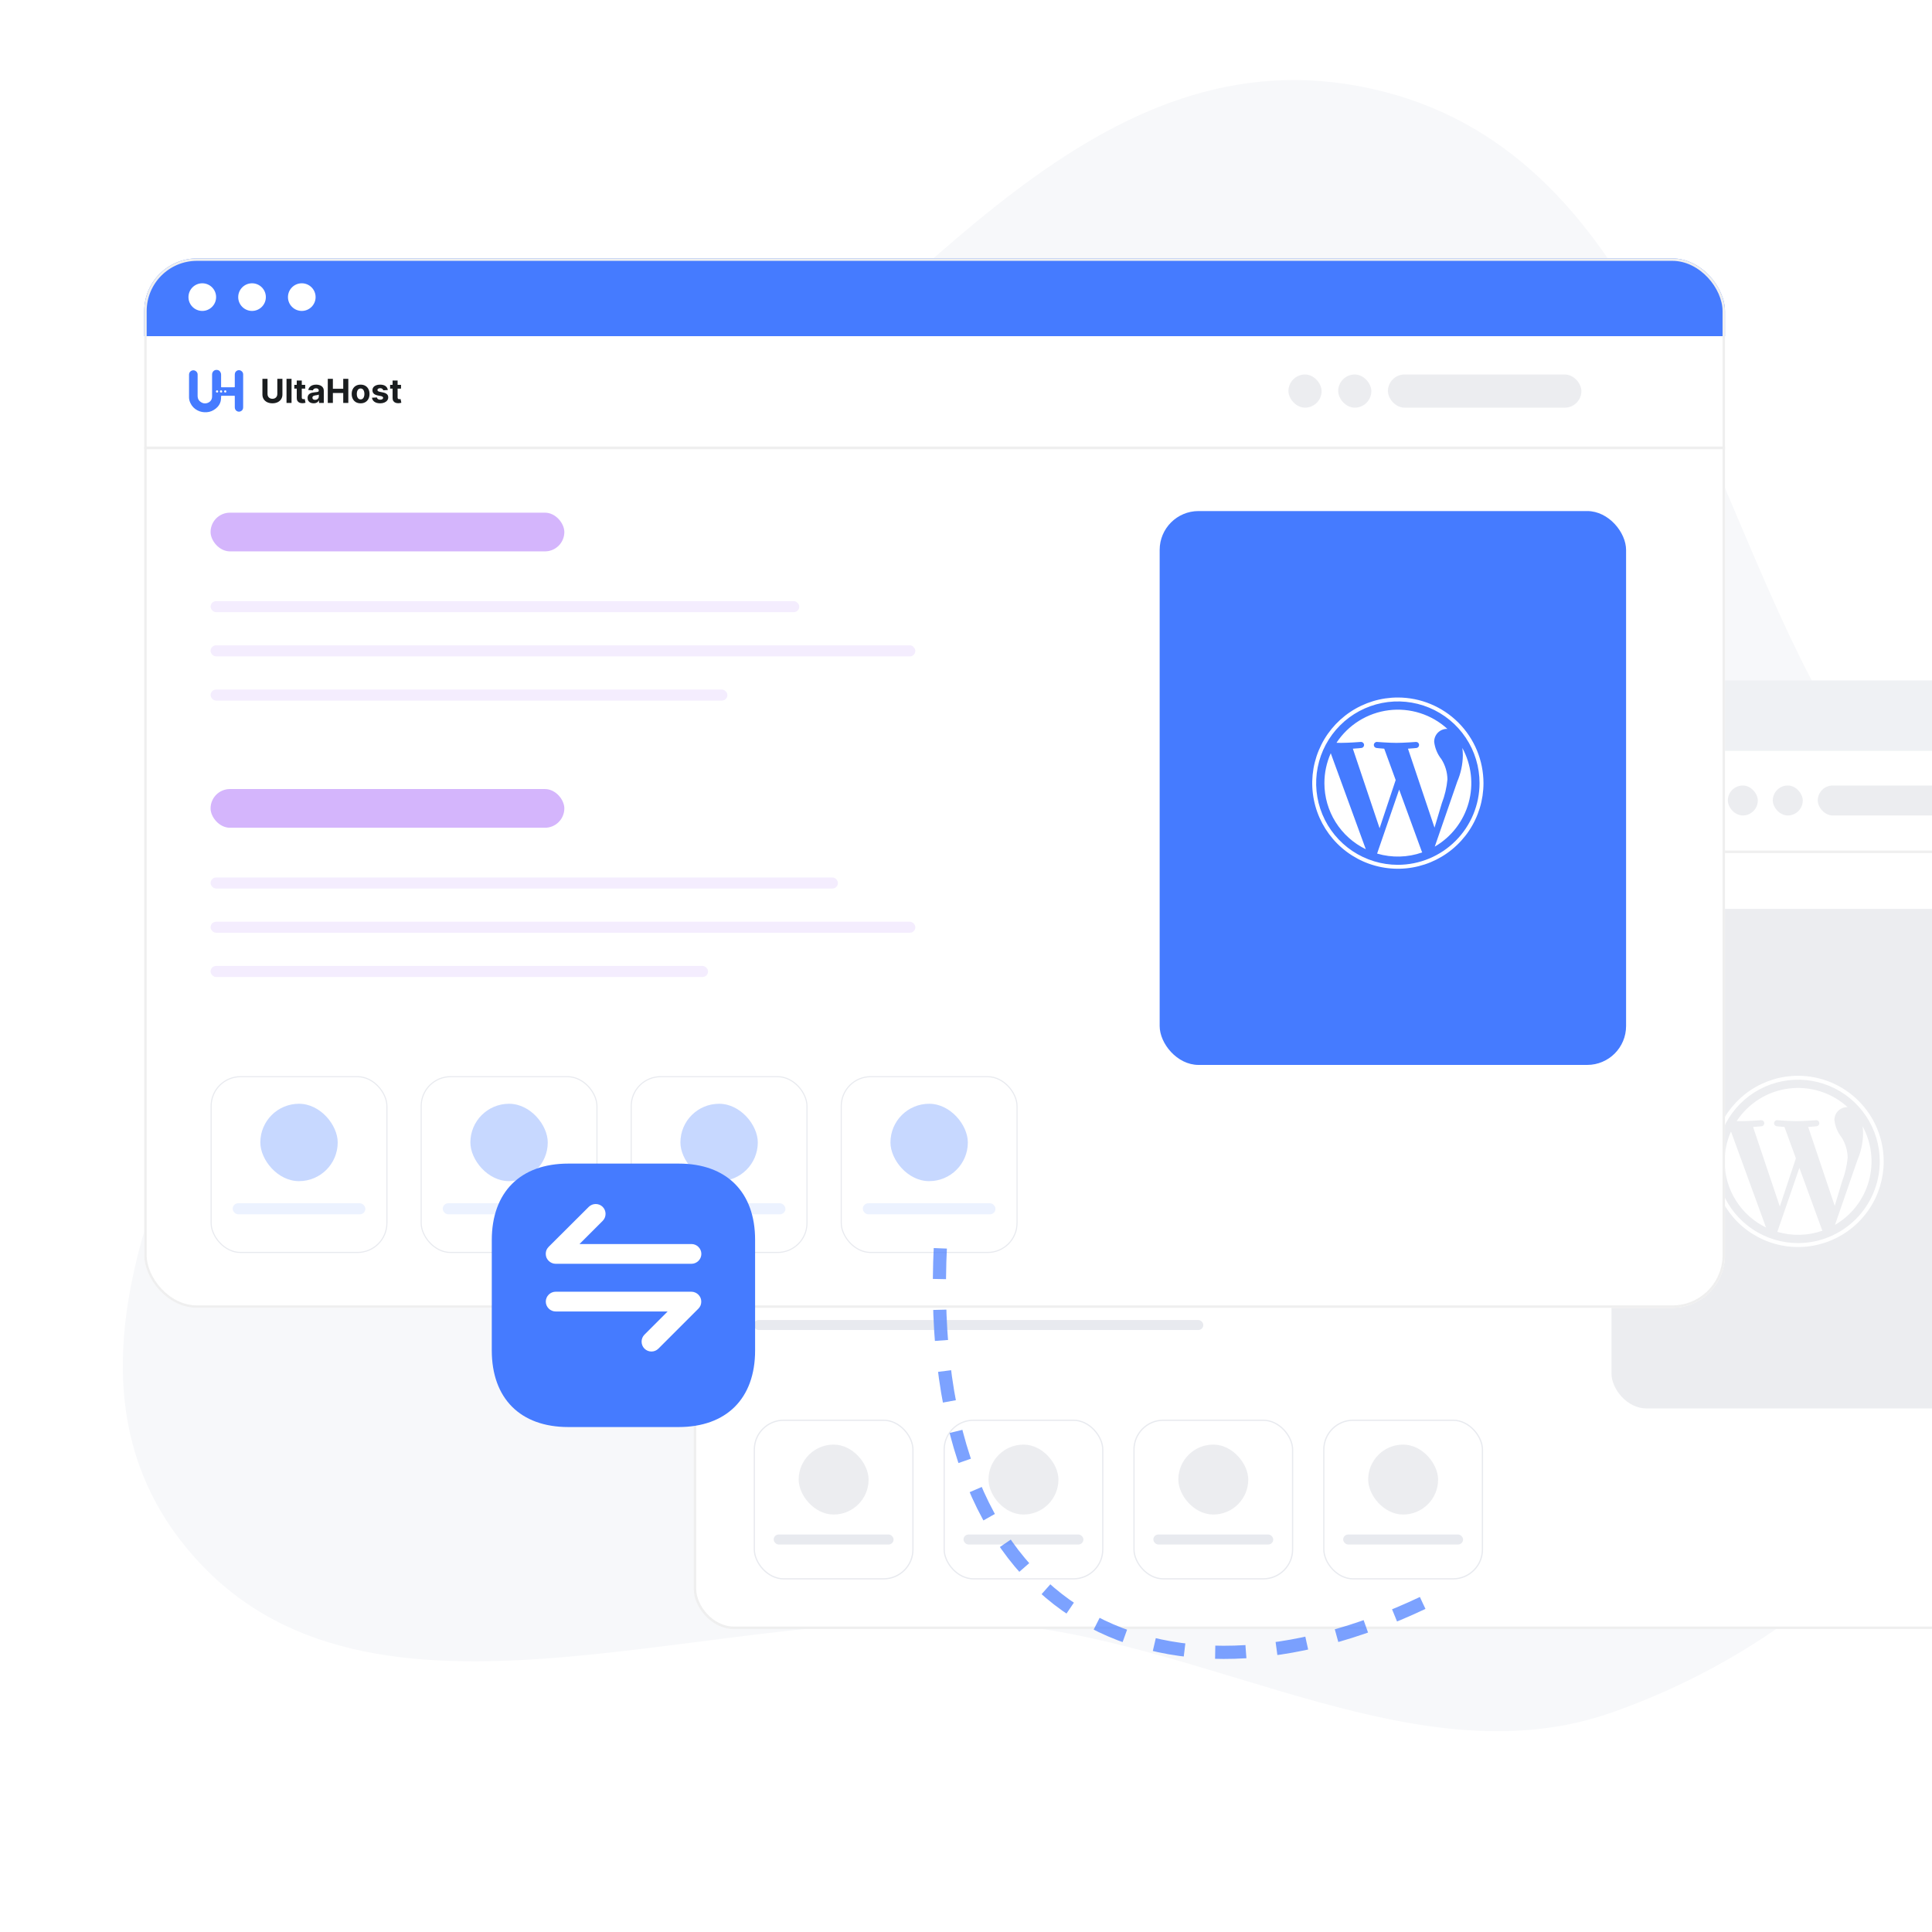 <svg width="440" height="440" viewBox="0 0 440 440" fill="none" xmlns="http://www.w3.org/2000/svg">
<g clip-path="url(#clip0_7280_7406)">
<rect width="440" height="440" fill="white"/>
<path fill-rule="evenodd" clip-rule="evenodd" d="M69.751 197.266C88.083 157.243 123.521 130.86 160.861 103.597C208.416 68.877 249.794 6.369 312.281 20.191C374.764 34.011 386.565 108.205 415.243 159.863C438.787 202.275 470.879 244.122 461.484 288.957C451.948 334.465 415.18 373.129 367.01 390.034C323.742 405.219 277.904 375.12 230.388 370.062C166.357 363.247 87.279 400.908 45.342 355.796C3.952 311.274 46.511 248.002 69.751 197.266Z" fill="#F7F8FA"/>
<rect x="158.284" y="155.284" width="325.431" height="215.431" rx="8.817" fill="white"/>
<rect x="158.284" y="155.284" width="325.431" height="215.431" rx="8.817" stroke="#EFEFEF" stroke-width="0.569"/>
<rect x="158" y="155" width="326" height="16" fill="#EFF1F4"/>
<circle cx="169.946" cy="162.964" r="2.844" fill="#C3C5C9"/>
<circle cx="180.186" cy="162.964" r="2.844" fill="#C3C5C9"/>
<circle cx="190.424" cy="162.964" r="2.844" fill="#C3C5C9"/>
<g clip-path="url(#clip1_7280_7406)">
<path d="M178.358 182.277C178.358 183.412 178.363 184.548 178.356 185.683C178.354 186.044 178.175 186.32 177.845 186.468C177.271 186.726 176.641 186.307 176.638 185.673C176.633 184.927 176.636 184.182 176.636 183.436C176.636 183.269 176.635 183.269 176.473 183.269C175.639 183.269 174.805 183.269 173.971 183.269C173.831 183.269 173.819 183.278 173.818 183.417C173.815 183.744 173.807 184.07 173.729 184.391C173.581 185.01 173.228 185.494 172.742 185.89C172.188 186.34 171.557 186.615 170.842 186.659C170.175 186.7 169.533 186.585 168.935 186.268C168.292 185.93 167.812 185.436 167.504 184.779C167.325 184.402 167.218 184.009 167.219 183.588C167.222 182.037 167.22 180.487 167.221 178.937C167.221 178.479 167.513 178.125 167.959 178.04C168.453 177.945 168.968 178.352 168.986 178.854C168.992 179.045 168.988 179.236 168.988 179.427C168.988 180.706 168.996 181.984 168.985 183.263C168.979 183.99 169.323 184.447 169.969 184.735C170.609 185.021 171.599 184.725 171.881 183.935C171.943 183.76 171.962 183.578 171.962 183.393C171.962 181.894 171.962 180.395 171.962 178.896C171.962 178.374 172.341 177.953 172.859 177.943C173.265 177.935 173.614 178.145 173.77 178.622C173.805 178.727 173.817 178.836 173.817 178.947C173.816 179.748 173.817 180.549 173.817 181.35C173.817 181.521 173.819 181.523 173.987 181.523C174.821 181.523 175.655 181.523 176.489 181.523C176.633 181.523 176.635 181.521 176.635 181.374C176.635 180.544 176.635 179.713 176.635 178.882C176.635 178.493 176.847 178.182 177.205 178.049C177.53 177.927 177.911 178.029 178.151 178.313C178.291 178.479 178.358 178.673 178.358 178.892C178.358 180.02 178.358 181.148 178.358 182.276V182.277ZM174.036 182.381C174.034 182.238 173.941 182.145 173.801 182.149C173.688 182.151 173.577 182.257 173.577 182.364C173.576 182.503 173.688 182.611 173.831 182.608C173.97 182.605 174.038 182.531 174.036 182.381ZM172.978 182.607C173.121 182.609 173.213 182.527 173.217 182.393C173.222 182.263 173.116 182.15 172.99 182.149C172.868 182.148 172.76 182.255 172.756 182.377C172.753 182.514 172.839 182.604 172.977 182.607H172.978ZM174.896 182.385C174.899 182.247 174.81 182.15 174.678 182.148C174.551 182.146 174.44 182.249 174.438 182.372C174.436 182.499 174.536 182.604 174.664 182.607C174.803 182.612 174.892 182.527 174.896 182.385Z" fill="#457BFF"/>
</g>
<path d="M185.391 179.652H186.44V182.876C186.44 183.238 186.354 183.554 186.181 183.826C186.009 184.097 185.769 184.309 185.461 184.461C185.152 184.611 184.793 184.687 184.382 184.687C183.97 184.687 183.61 184.611 183.301 184.461C182.992 184.309 182.752 184.097 182.581 183.826C182.41 183.554 182.324 183.238 182.324 182.876V179.652H183.374V182.786C183.374 182.975 183.415 183.143 183.497 183.29C183.581 183.437 183.699 183.553 183.851 183.637C184.003 183.721 184.18 183.763 184.382 183.763C184.586 183.763 184.763 183.721 184.913 183.637C185.065 183.553 185.182 183.437 185.264 183.29C185.348 183.143 185.391 182.975 185.391 182.786V179.652ZM188.317 179.652V184.616H187.284V179.652H188.317ZM191.125 180.893V181.669H188.882V180.893H191.125ZM189.391 180.001H190.424V183.472C190.424 183.567 190.439 183.642 190.468 183.695C190.497 183.747 190.537 183.783 190.589 183.804C190.642 183.825 190.704 183.836 190.773 183.836C190.822 183.836 190.87 183.832 190.919 183.824C190.967 183.814 191.004 183.807 191.03 183.802L191.193 184.57C191.141 184.586 191.068 184.605 190.974 184.626C190.881 184.649 190.767 184.662 190.633 184.667C190.384 184.677 190.166 184.644 189.978 184.568C189.792 184.492 189.648 184.374 189.544 184.214C189.441 184.054 189.39 183.852 189.391 183.608V180.001ZM192.859 184.687C192.622 184.687 192.41 184.645 192.224 184.563C192.038 184.479 191.891 184.355 191.783 184.192C191.676 184.027 191.623 183.822 191.623 183.576C191.623 183.369 191.661 183.196 191.737 183.055C191.813 182.915 191.916 182.801 192.047 182.716C192.178 182.63 192.327 182.565 192.493 182.522C192.661 182.478 192.837 182.447 193.021 182.43C193.238 182.407 193.413 182.386 193.545 182.367C193.678 182.346 193.774 182.315 193.834 182.275C193.893 182.234 193.923 182.174 193.923 182.095V182.081C193.923 181.927 193.875 181.808 193.778 181.724C193.682 181.64 193.547 181.598 193.371 181.598C193.185 181.598 193.037 181.639 192.927 181.722C192.817 181.803 192.744 181.904 192.709 182.027L191.754 181.95C191.802 181.723 191.898 181.528 192.04 181.363C192.182 181.197 192.365 181.069 192.59 180.98C192.816 180.89 193.078 180.844 193.375 180.844C193.582 180.844 193.78 180.869 193.969 180.917C194.16 180.966 194.329 181.041 194.476 181.143C194.625 181.244 194.742 181.375 194.827 181.535C194.913 181.694 194.956 181.883 194.956 182.105V184.616H193.977V184.1H193.947C193.888 184.216 193.808 184.319 193.708 184.408C193.607 184.495 193.487 184.564 193.346 184.614C193.206 184.662 193.043 184.687 192.859 184.687ZM193.155 183.974C193.307 183.974 193.441 183.944 193.557 183.884C193.674 183.823 193.765 183.74 193.831 183.637C193.897 183.533 193.931 183.416 193.931 183.285V182.89C193.898 182.911 193.854 182.931 193.797 182.948C193.742 182.965 193.68 182.98 193.611 182.995C193.541 183.007 193.472 183.02 193.402 183.031C193.333 183.041 193.27 183.049 193.213 183.058C193.092 183.075 192.986 183.104 192.895 183.142C192.805 183.181 192.735 183.234 192.685 183.3C192.634 183.365 192.609 183.445 192.609 183.542C192.609 183.683 192.66 183.79 192.762 183.865C192.866 183.937 192.996 183.974 193.155 183.974ZM195.776 184.616V179.652H196.826V181.7H198.957V179.652H200.004V184.616H198.957V182.565H196.826V184.616H195.776ZM202.532 184.689C202.156 184.689 201.83 184.609 201.555 184.449C201.282 184.287 201.071 184.063 200.923 183.775C200.774 183.486 200.7 183.15 200.7 182.769C200.7 182.384 200.774 182.048 200.923 181.761C201.071 181.471 201.282 181.247 201.555 181.087C201.83 180.925 202.156 180.844 202.532 180.844C202.909 180.844 203.234 180.925 203.507 181.087C203.782 181.247 203.993 181.471 204.142 181.761C204.291 182.048 204.365 182.384 204.365 182.769C204.365 183.15 204.291 183.486 204.142 183.775C203.993 184.063 203.782 184.287 203.507 184.449C203.234 184.609 202.909 184.689 202.532 184.689ZM202.537 183.889C202.708 183.889 202.852 183.841 202.966 183.744C203.081 183.645 203.167 183.511 203.226 183.341C203.285 183.171 203.315 182.978 203.315 182.762C203.315 182.545 203.285 182.352 203.226 182.182C203.167 182.013 203.081 181.879 202.966 181.78C202.852 181.681 202.708 181.632 202.537 181.632C202.364 181.632 202.219 181.681 202.101 181.78C201.984 181.879 201.896 182.013 201.837 182.182C201.778 182.352 201.749 182.545 201.749 182.762C201.749 182.978 201.778 183.171 201.837 183.341C201.896 183.511 201.984 183.645 202.101 183.744C202.219 183.841 202.364 183.889 202.537 183.889ZM208.134 181.955L207.189 182.013C207.173 181.932 207.138 181.859 207.085 181.795C207.031 181.728 206.961 181.676 206.874 181.637C206.788 181.597 206.686 181.576 206.566 181.576C206.406 181.576 206.271 181.61 206.161 181.678C206.051 181.744 205.996 181.833 205.996 181.945C205.996 182.034 206.032 182.109 206.103 182.17C206.174 182.232 206.296 182.281 206.469 182.318L207.143 182.454C207.505 182.528 207.775 182.648 207.953 182.813C208.13 182.978 208.219 183.194 208.219 183.462C208.219 183.706 208.147 183.921 208.003 184.105C207.861 184.289 207.666 184.433 207.417 184.536C207.17 184.638 206.884 184.689 206.561 184.689C206.068 184.689 205.676 184.586 205.383 184.381C205.092 184.174 204.922 183.893 204.872 183.537L205.887 183.484C205.918 183.634 205.992 183.749 206.11 183.828C206.228 183.906 206.379 183.945 206.564 183.945C206.745 183.945 206.89 183.91 207 183.841C207.111 183.769 207.168 183.678 207.17 183.567C207.168 183.473 207.128 183.396 207.051 183.336C206.973 183.275 206.854 183.228 206.692 183.196L206.047 183.067C205.684 182.995 205.413 182.868 205.235 182.689C205.059 182.51 204.971 182.281 204.971 182.003C204.971 181.764 205.036 181.558 205.165 181.385C205.296 181.212 205.479 181.079 205.715 180.985C205.953 180.891 206.231 180.844 206.549 180.844C207.019 180.844 207.389 180.944 207.659 181.143C207.931 181.341 208.089 181.612 208.134 181.955ZM210.85 180.893V181.669H208.608V180.893H210.85ZM209.117 180.001H210.149V183.472C210.149 183.567 210.164 183.642 210.193 183.695C210.222 183.747 210.262 183.783 210.314 183.804C210.368 183.825 210.429 183.836 210.498 183.836C210.547 183.836 210.595 183.832 210.644 183.824C210.692 183.814 210.73 183.807 210.755 183.802L210.918 184.57C210.866 184.586 210.793 184.605 210.7 184.626C210.606 184.649 210.492 184.662 210.358 184.667C210.109 184.677 209.891 184.644 209.703 184.568C209.517 184.492 209.373 184.374 209.269 184.214C209.166 184.054 209.115 183.852 209.117 183.608V180.001Z" fill="#1A1D1F"/>
<path d="M158 194H484" stroke="#EFEFEF" stroke-width="0.569"/>
<rect x="413.982" y="178.892" width="39.819" height="6.826" rx="3.413" fill="#DBDDE2" fill-opacity="0.5"/>
<rect x="403.742" y="178.892" width="6.826" height="6.826" rx="3.413" fill="#DBDDE2" fill-opacity="0.5"/>
<rect x="393.504" y="178.892" width="6.826" height="6.826" rx="3.413" fill="#DBDDE2" fill-opacity="0.5"/>
<rect x="171.652" y="207.334" width="72.813" height="7.964" rx="3.982" fill="#DBDDE2"/>
<rect x="171.652" y="264.219" width="72.813" height="7.964" rx="3.982" fill="#DBDDE2"/>
<rect x="181.891" y="328.996" width="15.928" height="15.928" rx="7.964" fill="#DBDDE2" fill-opacity="0.5"/>
<rect x="225.125" y="328.996" width="15.928" height="15.928" rx="7.964" fill="#DBDDE2" fill-opacity="0.5"/>
<rect x="268.355" y="328.996" width="15.928" height="15.928" rx="7.964" fill="#DBDDE2" fill-opacity="0.5"/>
<rect x="311.59" y="328.996" width="15.928" height="15.928" rx="7.964" fill="#DBDDE2" fill-opacity="0.5"/>
<rect x="176.203" y="349.474" width="27.305" height="2.275" rx="1.138" fill="#E8EAEF"/>
<rect x="219.436" y="349.474" width="27.305" height="2.275" rx="1.138" fill="#E8EAEF"/>
<rect x="262.668" y="349.474" width="27.305" height="2.275" rx="1.138" fill="#E8EAEF"/>
<rect x="305.9" y="349.474" width="27.305" height="2.275" rx="1.138" fill="#E8EAEF"/>
<rect x="367" y="207" width="85.327" height="113.77" rx="8" fill="#DBDDE2" fill-opacity="0.5"/>
<path d="M392.772 264.499C392.771 267.64 393.655 270.719 395.322 273.381C396.989 276.044 399.373 278.183 402.199 279.554L394.22 257.692C393.264 259.833 392.77 262.153 392.772 264.499ZM420.793 263.654C420.77 262.018 420.293 260.421 419.414 259.041C418.517 257.91 417.95 256.552 417.776 255.118C417.757 254.353 418.042 253.611 418.567 253.055C419.093 252.499 419.818 252.173 420.583 252.15C420.657 252.15 420.728 252.159 420.8 252.163C419.014 250.526 416.893 249.298 414.586 248.561C412.278 247.825 409.838 247.599 407.434 247.898C405.03 248.198 402.72 249.016 400.664 250.296C398.607 251.576 396.853 253.287 395.523 255.311C395.916 255.323 396.286 255.331 396.599 255.331C398.353 255.331 401.058 255.118 401.058 255.118C401.148 255.111 401.239 255.122 401.326 255.15C401.412 255.178 401.492 255.223 401.561 255.282C401.63 255.341 401.687 255.413 401.728 255.494C401.769 255.575 401.794 255.664 401.801 255.754C401.808 255.845 401.797 255.936 401.769 256.022C401.741 256.108 401.696 256.188 401.637 256.257C401.578 256.326 401.506 256.383 401.425 256.424C401.344 256.466 401.256 256.49 401.165 256.497C401.165 256.497 400.259 256.604 399.251 256.656L405.342 274.775L409.003 263.796L406.397 256.656C405.496 256.604 404.643 256.497 404.643 256.497C404.464 256.478 404.3 256.39 404.185 256.252C404.07 256.114 404.014 255.937 404.027 255.757C404.041 255.578 404.124 255.412 404.258 255.293C404.393 255.174 404.568 255.111 404.748 255.12C404.748 255.12 407.51 255.332 409.154 255.332C410.908 255.332 413.612 255.12 413.612 255.12C413.792 255.11 413.969 255.172 414.104 255.291C414.24 255.409 414.323 255.576 414.337 255.756C414.351 255.936 414.295 256.114 414.179 256.252C414.064 256.391 413.899 256.479 413.72 256.497C413.72 256.497 412.812 256.604 411.805 256.656L417.85 274.638L419.519 269.063C420.19 267.328 420.619 265.507 420.793 263.654ZM409.798 265.962L404.775 280.546C408.144 281.538 411.741 281.445 415.055 280.279C415.009 280.205 414.969 280.127 414.938 280.045L409.791 265.959L409.798 265.962ZM424.185 256.473C424.262 257.043 424.301 257.618 424.302 258.193C424.269 260.254 423.833 262.289 423.019 264.182L417.908 278.959C421.678 276.768 424.443 273.191 425.614 268.991C426.785 264.791 426.27 260.3 424.178 256.474L424.185 256.473ZM409.5 245C405.643 245 401.873 246.144 398.666 248.286C395.459 250.429 392.96 253.475 391.484 257.038C390.008 260.601 389.622 264.522 390.375 268.305C391.127 272.087 392.985 275.562 395.712 278.289C398.439 281.016 401.914 282.873 405.696 283.625C409.479 284.378 413.4 283.991 416.963 282.515C420.526 281.039 423.572 278.54 425.714 275.333C427.857 272.126 429 268.356 429 264.499C428.994 259.329 426.938 254.373 423.282 250.717C419.626 247.062 414.67 245.006 409.5 245ZM409.5 283.105C405.82 283.105 402.223 282.015 399.163 279.97C396.104 277.926 393.719 275.021 392.31 271.621C390.902 268.221 390.533 264.481 391.251 260.871C391.969 257.262 393.74 253.947 396.342 251.345C398.944 248.743 402.259 246.971 405.868 246.252C409.477 245.534 413.218 245.903 416.618 247.311C420.017 248.719 422.923 251.103 424.968 254.163C427.012 257.222 428.104 260.819 428.104 264.499C428.098 269.431 426.137 274.16 422.649 277.649C419.161 281.137 414.433 283.099 409.5 283.105Z" fill="white"/>
<rect x="171.795" y="323.449" width="36.122" height="36.122" rx="6.684" stroke="#E8EAEF" stroke-width="0.284"/>
<rect x="215.027" y="323.449" width="36.122" height="36.122" rx="6.684" stroke="#E8EAEF" stroke-width="0.284"/>
<rect x="258.259" y="323.449" width="36.122" height="36.122" rx="6.684" stroke="#E8EAEF" stroke-width="0.284"/>
<rect x="301.492" y="323.449" width="36.122" height="36.122" rx="6.684" stroke="#E8EAEF" stroke-width="0.284"/>
<rect x="171.652" y="225.537" width="121.165" height="2.275" rx="1.138" fill="#E8EAEF"/>
<rect x="171.652" y="282.422" width="129.129" height="2.275" rx="1.138" fill="#E8EAEF"/>
<rect x="171.652" y="234.639" width="145.056" height="2.275" rx="1.138" fill="#E8EAEF"/>
<rect x="171.652" y="291.524" width="145.056" height="2.275" rx="1.138" fill="#E8EAEF"/>
<rect x="171.652" y="243.74" width="106.375" height="2.275" rx="1.138" fill="#E8EAEF"/>
<rect x="171.652" y="300.625" width="102.393" height="2.275" rx="1.138" fill="#E8EAEF"/>
<g filter="url(#filter0_d_7280_7406)">
<g clip-path="url(#clip2_7280_7406)">
<rect x="24" y="50" width="360" height="239" rx="12" fill="white"/>
<rect x="24" y="50" width="360.713" height="17.704" fill="#457BFF"/>
<circle cx="37.217" cy="58.812" r="3.147" fill="white"/>
<circle cx="48.547" cy="58.812" r="3.147" fill="white"/>
<circle cx="59.877" cy="58.812" r="3.147" fill="white"/>
<g clip-path="url(#clip3_7280_7406)">
<path d="M46.526 80.181C46.526 81.437 46.531 82.694 46.523 83.95C46.521 84.35 46.323 84.655 45.958 84.819C45.323 85.105 44.626 84.64 44.622 83.939C44.617 83.114 44.62 82.289 44.62 81.464C44.62 81.279 44.619 81.279 44.44 81.279C43.518 81.279 42.594 81.279 41.672 81.279C41.516 81.279 41.503 81.29 41.502 81.443C41.498 81.805 41.49 82.166 41.404 82.521C41.24 83.206 40.849 83.742 40.312 84.179C39.699 84.678 39.001 84.982 38.21 85.03C37.471 85.075 36.761 84.948 36.099 84.598C35.388 84.223 34.857 83.677 34.516 82.95C34.318 82.533 34.199 82.098 34.2 81.632C34.204 79.916 34.201 78.201 34.202 76.486C34.202 75.979 34.526 75.588 35.019 75.493C35.566 75.388 36.136 75.838 36.155 76.394C36.162 76.606 36.157 76.817 36.157 77.028C36.157 78.444 36.166 79.858 36.154 81.273C36.148 82.078 36.529 82.583 37.243 82.902C37.951 83.217 39.047 82.89 39.358 82.016C39.427 81.823 39.448 81.621 39.448 81.417C39.448 79.757 39.448 78.099 39.448 76.44C39.448 75.863 39.868 75.397 40.441 75.386C40.891 75.377 41.276 75.61 41.449 76.137C41.488 76.253 41.502 76.374 41.502 76.497C41.499 77.383 41.501 78.269 41.501 79.156C41.501 79.345 41.503 79.347 41.689 79.347C42.612 79.347 43.535 79.347 44.458 79.347C44.617 79.347 44.619 79.345 44.619 79.182C44.619 78.264 44.619 77.345 44.619 76.425C44.619 75.995 44.854 75.65 45.249 75.503C45.609 75.368 46.031 75.481 46.297 75.796C46.451 75.979 46.526 76.194 46.526 76.436C46.525 77.684 46.526 78.932 46.526 80.18V80.181ZM41.743 80.296C41.741 80.138 41.638 80.036 41.484 80.04C41.358 80.043 41.236 80.16 41.235 80.278C41.234 80.432 41.358 80.551 41.516 80.548C41.671 80.544 41.745 80.463 41.743 80.296ZM40.573 80.546C40.73 80.549 40.833 80.459 40.838 80.31C40.843 80.167 40.725 80.041 40.586 80.04C40.451 80.039 40.331 80.157 40.327 80.293C40.323 80.444 40.419 80.543 40.572 80.546H40.573ZM42.694 80.301C42.698 80.148 42.6 80.041 42.453 80.039C42.313 80.037 42.19 80.151 42.188 80.287C42.186 80.427 42.297 80.543 42.439 80.547C42.592 80.552 42.691 80.458 42.694 80.301Z" fill="#457BFF"/>
</g>
<path d="M54.306 77.425H55.467V80.992C55.467 81.393 55.372 81.743 55.18 82.044C54.991 82.344 54.725 82.578 54.384 82.746C54.042 82.913 53.644 82.996 53.19 82.996C52.734 82.996 52.335 82.913 51.994 82.746C51.652 82.578 51.387 82.344 51.197 82.044C51.008 81.743 50.913 81.393 50.913 80.992V77.425H52.074V80.893C52.074 81.102 52.12 81.288 52.211 81.451C52.304 81.614 52.435 81.741 52.603 81.834C52.771 81.927 52.967 81.974 53.19 81.974C53.416 81.974 53.611 81.927 53.778 81.834C53.946 81.741 54.075 81.614 54.166 81.451C54.26 81.288 54.306 81.102 54.306 80.893V77.425ZM57.544 77.425V82.918H56.401V77.425H57.544ZM60.651 78.798V79.656H58.17V78.798H60.651ZM58.733 77.811H59.876V81.652C59.876 81.757 59.892 81.84 59.924 81.899C59.956 81.956 60.001 81.996 60.058 82.019C60.117 82.043 60.185 82.054 60.262 82.054C60.315 82.054 60.369 82.05 60.423 82.041C60.476 82.03 60.517 82.022 60.546 82.017L60.726 82.867C60.669 82.885 60.588 82.906 60.484 82.929C60.381 82.954 60.255 82.969 60.106 82.974C59.831 82.985 59.589 82.948 59.382 82.864C59.176 82.78 59.016 82.65 58.902 82.473C58.787 82.296 58.731 82.072 58.733 81.802V77.811ZM62.57 82.996C62.307 82.996 62.073 82.95 61.867 82.859C61.661 82.766 61.499 82.629 61.379 82.449C61.261 82.266 61.202 82.039 61.202 81.767C61.202 81.538 61.244 81.346 61.328 81.191C61.412 81.035 61.526 80.91 61.671 80.815C61.816 80.72 61.981 80.649 62.165 80.601C62.351 80.552 62.546 80.518 62.749 80.499C62.989 80.474 63.182 80.45 63.329 80.429C63.475 80.406 63.582 80.372 63.648 80.327C63.714 80.282 63.747 80.216 63.747 80.129V80.112C63.747 79.942 63.694 79.811 63.586 79.718C63.481 79.625 63.331 79.579 63.136 79.579C62.93 79.579 62.767 79.624 62.645 79.715C62.523 79.805 62.443 79.918 62.404 80.053L61.347 79.968C61.4 79.717 61.506 79.501 61.663 79.319C61.821 79.134 62.023 78.993 62.272 78.895C62.522 78.794 62.812 78.745 63.141 78.745C63.37 78.745 63.589 78.771 63.798 78.825C64.009 78.879 64.196 78.962 64.359 79.074C64.523 79.187 64.653 79.332 64.748 79.509C64.843 79.684 64.89 79.894 64.89 80.139V82.918H63.806V82.347H63.774C63.708 82.475 63.619 82.589 63.508 82.687C63.398 82.784 63.264 82.86 63.109 82.915C62.953 82.969 62.774 82.996 62.57 82.996ZM62.897 82.207C63.065 82.207 63.214 82.174 63.342 82.108C63.471 82.04 63.572 81.949 63.645 81.834C63.719 81.72 63.755 81.59 63.755 81.445V81.008C63.719 81.031 63.67 81.053 63.608 81.073C63.547 81.091 63.478 81.108 63.401 81.124C63.324 81.138 63.248 81.151 63.171 81.164C63.094 81.174 63.024 81.184 62.961 81.193C62.827 81.213 62.71 81.244 62.61 81.287C62.51 81.33 62.432 81.388 62.377 81.462C62.321 81.533 62.294 81.623 62.294 81.73C62.294 81.885 62.35 82.004 62.462 82.087C62.577 82.167 62.722 82.207 62.897 82.207ZM65.798 82.918V77.425H66.959V79.691H69.317V77.425H70.475V82.918H69.317V80.649H66.959V82.918H65.798ZM73.273 82.998C72.856 82.998 72.496 82.91 72.192 82.733C71.89 82.554 71.657 82.305 71.492 81.987C71.328 81.667 71.245 81.296 71.245 80.874C71.245 80.449 71.328 80.077 71.492 79.758C71.657 79.438 71.89 79.19 72.192 79.013C72.496 78.834 72.856 78.745 73.273 78.745C73.69 78.745 74.049 78.834 74.351 79.013C74.655 79.19 74.889 79.438 75.054 79.758C75.219 80.077 75.301 80.449 75.301 80.874C75.301 81.296 75.219 81.667 75.054 81.987C74.889 82.305 74.655 82.554 74.351 82.733C74.049 82.91 73.69 82.998 73.273 82.998ZM73.278 82.113C73.468 82.113 73.626 82.06 73.753 81.952C73.88 81.843 73.976 81.695 74.04 81.507C74.106 81.319 74.139 81.106 74.139 80.866C74.139 80.626 74.106 80.413 74.04 80.225C73.976 80.037 73.88 79.889 73.753 79.78C73.626 79.671 73.468 79.616 73.278 79.616C73.087 79.616 72.926 79.671 72.796 79.78C72.667 79.889 72.569 80.037 72.503 80.225C72.439 80.413 72.407 80.626 72.407 80.866C72.407 81.106 72.439 81.319 72.503 81.507C72.569 81.695 72.667 81.843 72.796 81.952C72.926 82.06 73.087 82.113 73.278 82.113ZM79.472 79.973L78.425 80.037C78.408 79.948 78.369 79.867 78.31 79.796C78.251 79.723 78.173 79.665 78.077 79.622C77.982 79.577 77.868 79.555 77.736 79.555C77.559 79.555 77.41 79.592 77.288 79.667C77.167 79.74 77.106 79.839 77.106 79.962C77.106 80.061 77.145 80.144 77.224 80.212C77.303 80.28 77.438 80.334 77.629 80.375L78.375 80.525C78.775 80.608 79.074 80.74 79.27 80.922C79.467 81.105 79.566 81.344 79.566 81.641C79.566 81.911 79.486 82.148 79.327 82.352C79.169 82.556 78.953 82.715 78.678 82.829C78.404 82.942 78.088 82.998 77.731 82.998C77.186 82.998 76.751 82.885 76.427 82.658C76.105 82.429 75.917 82.118 75.861 81.724L76.985 81.665C77.019 81.832 77.101 81.959 77.232 82.046C77.362 82.132 77.53 82.175 77.734 82.175C77.934 82.175 78.095 82.137 78.216 82.06C78.34 81.981 78.402 81.88 78.404 81.757C78.402 81.653 78.359 81.568 78.273 81.502C78.187 81.434 78.055 81.382 77.876 81.346L77.162 81.204C76.76 81.124 76.46 80.984 76.264 80.786C76.069 80.587 75.971 80.334 75.971 80.027C75.971 79.762 76.043 79.534 76.186 79.343C76.331 79.151 76.534 79.004 76.795 78.9C77.058 78.796 77.365 78.745 77.717 78.745C78.238 78.745 78.647 78.855 78.946 79.074C79.246 79.294 79.421 79.594 79.472 79.973ZM82.476 78.798V79.656H79.995V78.798H82.476ZM80.559 77.811H81.701V81.652C81.701 81.757 81.717 81.84 81.749 81.899C81.782 81.956 81.826 81.996 81.884 82.019C81.943 82.043 82.01 82.054 82.087 82.054C82.141 82.054 82.195 82.05 82.248 82.041C82.302 82.03 82.343 82.022 82.372 82.017L82.551 82.867C82.494 82.885 82.414 82.906 82.31 82.929C82.206 82.954 82.08 82.969 81.932 82.974C81.656 82.985 81.415 82.948 81.208 82.864C81.002 82.78 80.842 82.65 80.728 82.473C80.613 82.296 80.557 82.072 80.559 81.802V77.811Z" fill="#1A1D1F"/>
<path d="M24 93.153H384.713" stroke="#EFEFEF" stroke-width="0.629"/>
<rect x="307.24" y="76.436" width="44.059" height="7.553" rx="3.777" fill="#DBDDE2" fill-opacity="0.5"/>
<rect x="295.91" y="76.436" width="7.553" height="7.553" rx="3.777" fill="#DBDDE2" fill-opacity="0.5"/>
<rect x="284.58" y="76.436" width="7.553" height="7.553" rx="3.777" fill="#DBDDE2" fill-opacity="0.5"/>
<rect opacity="0.4" x="39.106" y="107.907" width="80.566" height="8.812" rx="4.406" fill="#9548F8"/>
<rect opacity="0.4" x="39.106" y="170.849" width="80.566" height="8.812" rx="4.406" fill="#9548F8"/>
<rect opacity="0.3" x="50.435" y="242.523" width="17.624" height="17.624" rx="8.812" fill="#457BFF"/>
<rect opacity="0.3" x="98.272" y="242.523" width="17.624" height="17.624" rx="8.812" fill="#457BFF"/>
<rect opacity="0.3" x="146.107" y="242.523" width="17.624" height="17.624" rx="8.812" fill="#457BFF"/>
<rect opacity="0.3" x="193.943" y="242.523" width="17.624" height="17.624" rx="8.812" fill="#457BFF"/>
<rect opacity="0.1" x="44.142" y="265.182" width="30.212" height="2.518" rx="1.259" fill="#457BFF"/>
<rect opacity="0.1" x="91.978" y="265.182" width="30.212" height="2.518" rx="1.259" fill="#457BFF"/>
<rect opacity="0.1" x="139.812" y="265.182" width="30.212" height="2.518" rx="1.259" fill="#457BFF"/>
<rect opacity="0.1" x="187.648" y="265.182" width="30.212" height="2.518" rx="1.259" fill="#457BFF"/>
<rect x="255.254" y="107.537" width="106.222" height="126.139" rx="8.852" fill="#457BFF"/>
<rect x="39.231" y="236.354" width="40.033" height="40.033" rx="6.701" stroke="#E8EAEF" stroke-width="0.25"/>
<rect x="87.067" y="236.354" width="40.033" height="40.033" rx="6.701" stroke="#E8EAEF" stroke-width="0.25"/>
<rect x="134.902" y="236.354" width="40.033" height="40.033" rx="6.701" stroke="#E8EAEF" stroke-width="0.25"/>
<rect x="182.738" y="236.354" width="40.033" height="40.033" rx="6.701" stroke="#E8EAEF" stroke-width="0.25"/>
<rect opacity="0.1" x="39.106" y="128.048" width="134.067" height="2.518" rx="1.259" fill="#9548F8"/>
<rect opacity="0.1" x="39.106" y="190.99" width="142.878" height="2.518" rx="1.259" fill="#9548F8"/>
<rect opacity="0.1" x="39.106" y="138.119" width="160.502" height="2.518" rx="1.259" fill="#9548F8"/>
<rect opacity="0.1" x="39.106" y="201.061" width="160.502" height="2.518" rx="1.259" fill="#9548F8"/>
<rect opacity="0.1" x="39.106" y="148.189" width="117.702" height="2.518" rx="1.259" fill="#9548F8"/>
<rect opacity="0.1" x="39.106" y="211.132" width="113.296" height="2.518" rx="1.259" fill="#9548F8"/>
<path d="M292.772 169.499C292.771 172.64 293.655 175.719 295.322 178.381C296.989 181.044 299.373 183.183 302.199 184.554L294.22 162.692C293.264 164.833 292.77 167.153 292.772 169.499ZM320.793 168.654C320.77 167.018 320.293 165.421 319.414 164.041C318.517 162.91 317.95 161.552 317.776 160.118C317.757 159.353 318.042 158.611 318.567 158.055C319.093 157.499 319.818 157.173 320.583 157.15C320.657 157.15 320.728 157.159 320.8 157.163C319.014 155.526 316.893 154.298 314.586 153.561C312.278 152.825 309.838 152.599 307.434 152.898C305.03 153.198 302.72 154.016 300.664 155.296C298.607 156.576 296.853 158.287 295.523 160.311C295.916 160.323 296.286 160.331 296.599 160.331C298.353 160.331 301.058 160.118 301.058 160.118C301.148 160.111 301.239 160.122 301.326 160.15C301.412 160.178 301.492 160.223 301.561 160.282C301.63 160.341 301.687 160.413 301.728 160.494C301.769 160.575 301.794 160.664 301.801 160.754C301.808 160.845 301.797 160.936 301.769 161.022C301.741 161.108 301.696 161.188 301.637 161.257C301.578 161.326 301.506 161.383 301.425 161.424C301.344 161.466 301.256 161.49 301.165 161.497C301.165 161.497 300.259 161.604 299.251 161.656L305.342 179.775L309.003 168.796L306.397 161.656C305.496 161.604 304.643 161.497 304.643 161.497C304.464 161.478 304.3 161.39 304.185 161.252C304.07 161.114 304.014 160.937 304.027 160.757C304.041 160.578 304.124 160.412 304.258 160.293C304.393 160.174 304.568 160.111 304.748 160.12C304.748 160.12 307.51 160.332 309.154 160.332C310.908 160.332 313.612 160.12 313.612 160.12C313.792 160.11 313.969 160.172 314.104 160.291C314.24 160.409 314.323 160.576 314.337 160.756C314.351 160.936 314.295 161.114 314.179 161.252C314.064 161.391 313.899 161.479 313.72 161.497C313.72 161.497 312.812 161.604 311.805 161.656L317.85 179.638L319.519 174.063C320.19 172.328 320.619 170.507 320.793 168.654ZM309.798 170.962L304.775 185.546C308.144 186.538 311.741 186.445 315.055 185.279C315.009 185.205 314.969 185.127 314.938 185.045L309.791 170.959L309.798 170.962ZM324.185 161.473C324.262 162.043 324.301 162.618 324.302 163.193C324.269 165.254 323.833 167.289 323.019 169.182L317.908 183.959C321.678 181.768 324.443 178.191 325.614 173.991C326.785 169.791 326.27 165.3 324.178 161.474L324.185 161.473ZM309.5 150C305.643 150 301.873 151.144 298.666 153.286C295.459 155.429 292.96 158.475 291.484 162.038C290.008 165.601 289.622 169.522 290.375 173.305C291.127 177.087 292.985 180.562 295.712 183.289C298.439 186.016 301.914 187.873 305.696 188.625C309.479 189.378 313.4 188.991 316.963 187.515C320.526 186.039 323.572 183.54 325.714 180.333C327.857 177.126 329 173.356 329 169.499C328.994 164.329 326.938 159.373 323.282 155.717C319.626 152.062 314.67 150.006 309.5 150ZM309.5 188.105C305.82 188.105 302.223 187.015 299.163 184.97C296.104 182.926 293.719 180.021 292.31 176.621C290.902 173.221 290.533 169.481 291.251 165.871C291.969 162.262 293.74 158.947 296.342 156.345C298.944 153.743 302.259 151.971 305.868 151.252C309.477 150.534 313.218 150.903 316.618 152.311C320.017 153.719 322.923 156.103 324.968 159.163C327.012 162.222 328.104 165.819 328.104 169.499C328.098 174.431 326.137 179.16 322.649 182.649C319.161 186.137 314.433 188.099 309.5 188.105Z" fill="white"/>
</g>
<rect x="24.277" y="50.277" width="359.447" height="238.447" rx="11.723" stroke="#EFEFEF" stroke-width="0.553"/>
</g>
<path opacity="0.7" d="M324 365.062C265.226 392.897 207.924 370.856 214.453 279" stroke="#457BFF" stroke-width="3" stroke-dasharray="7 7"/>
<g filter="url(#filter1_d_7280_7406)">
<path d="M154.57 261H129.43C118.51 261 112 267.51 112 278.43V303.54C112 314.49 118.51 321 129.43 321H154.54C165.46 321 171.97 314.49 171.97 303.57V278.43C172 267.51 165.49 261 154.57 261Z" fill="#457BFF"/>
</g>
<path d="M159.551 295.59C159.311 295.05 158.891 294.6 158.321 294.36C158.051 294.24 157.751 294.18 157.451 294.18H126.551C125.321 294.18 124.301 295.2 124.301 296.43C124.301 297.66 125.321 298.68 126.551 298.68H152.051L146.771 303.96C145.901 304.83 145.901 306.27 146.771 307.14C147.221 307.59 147.791 307.8 148.361 307.8C148.931 307.8 149.501 307.59 149.951 307.14L159.071 298.02C159.281 297.81 159.431 297.57 159.551 297.3C159.761 296.76 159.761 296.13 159.551 295.59Z" fill="white"/>
<path d="M124.45 286.41C124.69 286.95 125.11 287.4 125.68 287.64C125.95 287.76 126.25 287.82 126.55 287.82H157.48C158.71 287.82 159.73 286.8 159.73 285.57C159.73 284.34 158.71 283.32 157.48 283.32H131.98L137.26 278.04C138.13 277.17 138.13 275.73 137.26 274.86C136.39 273.99 134.95 273.99 134.08 274.86L124.96 283.95C124.75 284.16 124.57 284.43 124.45 284.7C124.24 285.24 124.24 285.87 124.45 286.41Z" fill="white"/>
</g>
<defs>
<filter id="filter0_d_7280_7406" x="1.87" y="27.87" width="421.963" height="300.963" filterUnits="userSpaceOnUse" color-interpolation-filters="sRGB">
<feFlood flood-opacity="0" result="BackgroundImageFix"/>
<feColorMatrix in="SourceAlpha" type="matrix" values="0 0 0 0 0 0 0 0 0 0 0 0 0 0 0 0 0 0 127 0" result="hardAlpha"/>
<feOffset dx="8.852" dy="8.852"/>
<feGaussianBlur stdDeviation="15.491"/>
<feComposite in2="hardAlpha" operator="out"/>
<feColorMatrix type="matrix" values="0 0 0 0 0 0 0 0 0 0 0 0 0 0 0 0 0 0 0.06 0"/>
<feBlend mode="normal" in2="BackgroundImageFix" result="effect1_dropShadow_7280_7406"/>
<feBlend mode="normal" in="SourceGraphic" in2="effect1_dropShadow_7280_7406" result="shape"/>
</filter>
<filter id="filter1_d_7280_7406" x="88" y="241" width="107.971" height="108" filterUnits="userSpaceOnUse" color-interpolation-filters="sRGB">
<feFlood flood-opacity="0" result="BackgroundImageFix"/>
<feColorMatrix in="SourceAlpha" type="matrix" values="0 0 0 0 0 0 0 0 0 0 0 0 0 0 0 0 0 0 127 0" result="hardAlpha"/>
<feOffset dy="4"/>
<feGaussianBlur stdDeviation="12"/>
<feComposite in2="hardAlpha" operator="out"/>
<feColorMatrix type="matrix" values="0 0 0 0 0.271 0 0 0 0 0.482 0 0 0 0 1 0 0 0 0.25 0"/>
<feBlend mode="normal" in2="BackgroundImageFix" result="effect1_dropShadow_7280_7406"/>
<feBlend mode="normal" in="SourceGraphic" in2="effect1_dropShadow_7280_7406" result="shape"/>
</filter>
<clipPath id="clip0_7280_7406">
<rect width="440" height="440" fill="white"/>
</clipPath>
<clipPath id="clip1_7280_7406">
<rect width="11.377" height="11.377" fill="white" transform="translate(167.102 176.616)"/>
</clipPath>
<clipPath id="clip2_7280_7406">
<rect x="24" y="50" width="360" height="239" rx="12" fill="white"/>
</clipPath>
<clipPath id="clip3_7280_7406">
<rect width="12.588" height="12.588" fill="white" transform="translate(34.07 73.918)"/>
</clipPath>
</defs>
</svg>
